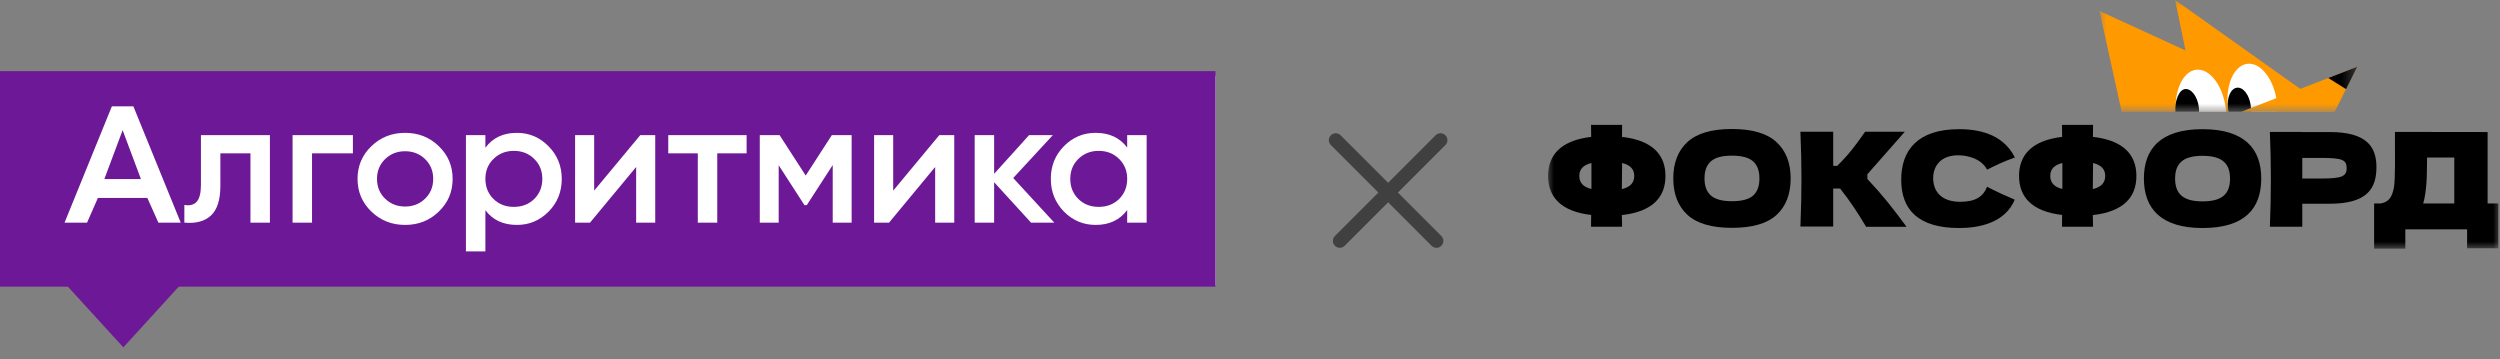 <?xml version="1.0" encoding="UTF-8"?> <svg xmlns="http://www.w3.org/2000/svg" width="181" height="26" viewBox="0 0 181 26" fill="none"><rect x="0" y="0" width="181" height="26" fill="#808080" stroke="none"/><g clip-path="url(#clip0_6671_708)"><rect x="1.59" y="5.493" width="86.41" height="15.172" fill="white"></rect><path d="M13.029 20.657L8.929 25.148L4.811 20.638L13.029 20.657Z" fill="#6D1896"></path><path d="M8.879 9.424L10.202 12.963H7.555L8.879 9.424Z" fill="#6D1896"></path><path d="M29.329 14.953C28.756 14.953 28.273 14.763 27.882 14.383C27.491 14.003 27.295 13.525 27.295 12.951C27.295 12.376 27.491 11.899 27.882 11.519C28.273 11.139 28.756 10.949 29.329 10.949C29.903 10.949 30.386 11.139 30.777 11.519C31.168 11.899 31.364 12.376 31.364 12.951C31.364 13.525 31.168 14.003 30.777 14.383C30.386 14.763 29.903 14.953 29.329 14.953Z" fill="#6D1896"></path><path d="M35.73 14.408C36.121 14.788 36.612 14.978 37.203 14.978C37.794 14.978 38.285 14.788 38.677 14.408C39.068 14.02 39.264 13.534 39.264 12.951C39.264 12.368 39.068 11.886 38.677 11.506C38.285 11.118 37.794 10.923 37.203 10.923C36.612 10.923 36.121 11.118 35.73 11.506C35.338 11.886 35.143 12.368 35.143 12.951C35.143 13.534 35.338 14.02 35.73 14.408Z" fill="#6D1896"></path><path d="M78.075 14.408C78.466 14.788 78.957 14.978 79.548 14.978C80.14 14.978 80.63 14.788 81.022 14.408C81.413 14.02 81.609 13.534 81.609 12.951C81.609 12.368 81.413 11.886 81.022 11.506C80.63 11.118 80.14 10.923 79.548 10.923C78.957 10.923 78.466 11.118 78.075 11.506C77.684 11.886 77.488 12.368 77.488 12.951C77.488 13.534 77.684 14.02 78.075 14.408Z" fill="#6D1896"></path><path fill-rule="evenodd" clip-rule="evenodd" d="M88 5.148H0V20.754H88V5.148ZM10.669 14.332L11.467 16.119H13.084L9.657 7.699H8.099L4.673 16.119H6.303L7.087 14.332H10.669ZM26.89 15.321C27.559 15.963 28.372 16.284 29.328 16.284C30.294 16.284 31.106 15.963 31.767 15.321C32.437 14.678 32.771 13.889 32.771 12.951C32.771 12.013 32.437 11.223 31.767 10.581C31.106 9.939 30.294 9.618 29.328 9.618C28.372 9.618 27.559 9.939 26.89 10.581C26.221 11.223 25.886 12.013 25.886 12.951C25.886 13.889 26.221 14.678 26.89 15.321ZM19.541 9.783V16.119H18.133V11.101H15.955V13.458C15.955 14.463 15.729 15.177 15.277 15.599C14.825 16.022 14.182 16.195 13.347 16.119V14.839C13.747 14.907 14.047 14.826 14.247 14.598C14.447 14.37 14.547 13.969 14.547 13.394V9.783H19.541ZM25.551 9.783V11.101H22.591V16.119H21.182V9.783H25.551ZM37.424 9.618C38.319 9.618 39.084 9.943 39.719 10.594C40.353 11.236 40.671 12.022 40.671 12.951C40.671 13.889 40.353 14.678 39.719 15.321C39.084 15.963 38.319 16.284 37.424 16.284C36.433 16.284 35.672 15.929 35.142 15.219V18.203H33.733V9.783H35.142V10.695C35.672 9.977 36.433 9.618 37.424 9.618ZM47.439 9.783H46.357L43.018 13.8V9.783H41.636V16.119H42.718L46.057 12.089V16.119H47.439V9.783ZM54.055 9.783V11.101H51.929V16.119H50.52V11.101H48.382V9.783H54.055ZM60.289 16.119H61.658V9.783H60.224L58.333 12.71L56.442 9.783H55.008V16.119H56.377V11.963L58.242 14.852H58.411L60.289 11.95V16.119ZM68.006 9.783H69.088V16.119H67.706V12.089L64.368 16.119H63.285V9.783H64.667V13.8L68.006 9.783ZM74.648 16.119H76.331L73.357 12.888L76.226 9.783H74.505L71.975 12.584V9.783H70.567V16.119H71.975V13.192L74.648 16.119ZM81.608 9.783H83.017V16.119H81.608V15.207C81.078 15.925 80.318 16.284 79.326 16.284C78.431 16.284 77.666 15.963 77.031 15.321C76.397 14.67 76.079 13.88 76.079 12.951C76.079 12.013 76.397 11.223 77.031 10.581C77.666 9.939 78.431 9.618 79.326 9.618C80.318 9.618 81.078 9.973 81.608 10.683V9.783Z" fill="#6D1896"></path></g><line x1="96.707" y1="10.148" x2="104" y2="17.441" stroke="#404040" stroke-linecap="round"></line><line x1="0.5" y1="-0.5" x2="10.814" y2="-0.5" transform="matrix(-0.707 0.707 0.707 0.707 105 10.148)" stroke="#404040" stroke-linecap="round"></line><mask id="mask0_6671_708" style="mask-type:luminance" maskUnits="userSpaceOnUse" x="112" y="7" width="69" height="11"><path d="M112 7.9H181V17.999H112V7.9Z" fill="white"></path></mask><g mask="url(#mask0_6671_708)"><path d="M120.579 12.737C120.579 11.243 119.682 10.165 117.432 9.91C117.432 9.607 117.432 9.314 117.442 9.04H115.191C115.191 9.324 115.201 9.617 115.201 9.91C112.979 10.174 112.082 11.243 112.082 12.737C112.082 14.249 112.998 15.308 115.2 15.563C115.2 15.857 115.191 16.14 115.191 16.414H117.441C117.431 16.15 117.431 15.866 117.422 15.573C119.672 15.318 120.579 14.259 120.579 12.737ZM117.422 13.692C117.422 13.333 117.422 12.982 117.432 12.633C117.432 12.358 117.441 12.075 117.441 11.801C118.061 11.952 118.319 12.273 118.319 12.737C118.319 13.219 118.052 13.54 117.422 13.692ZM114.342 12.737C114.342 12.273 114.6 11.952 115.22 11.801V13.682C114.6 13.531 114.342 13.21 114.342 12.737ZM141.843 16.509C143.263 16.509 145.161 16.15 145.867 14.457C145.162 14.155 144.456 13.834 143.865 13.521C143.569 14.268 142.987 14.609 141.919 14.609C140.585 14.609 140.012 13.899 139.965 13.011C139.917 12.132 140.413 11.243 141.776 11.243C142.491 11.243 143.464 11.508 143.865 12.283C144.465 11.98 145.114 11.668 145.876 11.404C145.123 9.891 143.607 9.352 141.843 9.352C138.839 9.352 137.648 10.874 137.648 13.011C137.648 15.176 138.878 16.509 141.843 16.509ZM154.675 12.737C154.675 11.243 153.779 10.165 151.529 9.91C151.529 9.607 151.529 9.314 151.538 9.04H149.288C149.288 9.324 149.298 9.617 149.298 9.91C147.076 10.174 146.179 11.243 146.179 12.737C146.179 14.249 147.095 15.308 149.298 15.563C149.298 15.857 149.288 16.14 149.288 16.414H151.538C151.528 16.15 151.528 15.866 151.519 15.573C153.77 15.318 154.675 14.259 154.675 12.737ZM151.519 13.692C151.519 13.333 151.519 12.982 151.529 12.633C151.529 12.358 151.538 12.075 151.538 11.801C152.158 11.952 152.416 12.273 152.416 12.737C152.416 13.219 152.149 13.54 151.519 13.692ZM148.439 12.737C148.439 12.273 148.696 11.952 149.316 11.801V13.682C148.697 13.531 148.439 13.21 148.439 12.737ZM159.461 16.509C162.523 16.509 163.714 15.1 163.714 12.926C163.714 10.789 162.523 9.352 159.461 9.352C156.41 9.352 155.218 10.789 155.218 12.926C155.218 15.09 156.449 16.509 159.461 16.509ZM159.461 14.58C158.041 14.58 157.478 14.023 157.478 12.926C157.478 11.848 158.031 11.281 159.461 11.281C160.902 11.281 161.454 11.848 161.454 12.926C161.454 14.032 160.901 14.58 159.461 14.58ZM166.685 9.56V9.551H164.339C164.435 11.839 164.435 14.126 164.339 16.414H166.685V14.75H168.669C171.377 14.75 172.054 13.654 172.054 12.103C172.054 10.647 171.377 9.56 168.669 9.56H166.685ZM166.685 12.926V11.432H168.001C169.575 11.432 169.898 11.565 169.898 12.17C169.898 12.784 169.536 12.926 168.001 12.926H166.685V12.926ZM180.103 9.56L173.393 9.551C173.393 11.12 173.431 12.982 173.317 13.588C173.174 14.353 172.897 14.627 172.363 14.731H171.886V18.003H174.146V16.603H178.618V17.974H180.877V14.731H180.103V9.56ZM175.538 14.325C175.738 13.275 175.701 12.349 175.72 11.404H177.691V14.731H175.434C175.481 14.599 175.51 14.467 175.538 14.325Z" fill="black"></path><path fill-rule="evenodd" clip-rule="evenodd" d="M122.176 15.56C122.863 16.184 123.934 16.496 125.39 16.496C126.864 16.496 127.942 16.184 128.622 15.56C129.303 14.936 129.643 14.053 129.643 12.913C129.643 11.79 129.3 10.915 128.613 10.284C127.933 9.654 126.858 9.339 125.39 9.339C123.928 9.339 122.853 9.654 122.167 10.285C121.487 10.915 121.146 11.791 121.146 12.913C121.146 14.047 121.49 14.929 122.176 15.56ZM126.916 14.17C126.604 14.435 126.095 14.567 125.39 14.567C124.691 14.567 124.185 14.432 123.874 14.161C123.562 13.889 123.406 13.473 123.406 12.913C123.406 12.358 123.562 11.945 123.874 11.674C124.185 11.403 124.691 11.268 125.39 11.268C126.095 11.268 126.604 11.403 126.916 11.674C127.227 11.945 127.383 12.358 127.383 12.913C127.383 13.48 127.227 13.899 126.915 14.17L126.916 14.17ZM132.724 16.401V13.649H133.225C133.975 14.601 134.449 15.324 135.107 16.419H138.033C137.005 15.032 136.378 14.216 135.198 12.957V12.616L137.909 9.537H135.034L134.894 9.737L134.893 9.738C134.441 10.378 133.906 11.137 133.01 12.014C132.883 12.014 132.788 12.011 132.724 12.005V9.537H130.35C130.401 10.76 130.426 11.904 130.426 12.969C130.426 14.034 130.401 15.179 130.35 16.401H132.724Z" fill="black"></path></g><mask id="mask1_6671_708" style="mask-type:luminance" maskUnits="userSpaceOnUse" x="152" y="0" width="19" height="9"><path d="M152.002 0H170.649V8.063H152.002V0Z" fill="white"></path></mask><g mask="url(#mask1_6671_708)"><path d="M152.002 0.795L158.232 3.653L157.48 0L168.874 8.094H153.609L152.002 0.795Z" fill="#FF9900"></path><path fill-rule="evenodd" clip-rule="evenodd" d="M164.897 8.094C164.899 7.879 164.886 7.657 164.859 7.431C164.653 5.76 163.69 4.502 162.708 4.62C161.726 4.739 161.097 6.189 161.303 7.86C161.315 7.939 161.328 8.017 161.344 8.094H164.897Z" fill="white"></path><path fill-rule="evenodd" clip-rule="evenodd" d="M162.971 8.095C162.979 7.956 162.975 7.81 162.956 7.661C162.861 6.881 162.413 6.294 161.956 6.349C161.499 6.404 161.207 7.08 161.303 7.86C161.312 7.941 161.324 8.02 161.339 8.095H162.971Z" fill="black"></path><path fill-rule="evenodd" clip-rule="evenodd" d="M161.171 8.094C161.165 8.016 161.157 7.938 161.147 7.86C160.941 6.189 159.979 4.931 158.997 5.049C158.064 5.162 157.413 6.526 157.526 8.094H161.171Z" fill="white"></path><path fill-rule="evenodd" clip-rule="evenodd" d="M159.212 8.094C159.214 7.983 159.208 7.871 159.194 7.76C159.099 6.981 158.65 6.393 158.193 6.448C157.753 6.501 157.434 7.336 157.498 8.094H159.212Z" fill="black"></path><path d="M170.665 4.833L162.256 8.095H169.031L170.665 4.834V4.833Z" fill="#FF9900"></path><path d="M170.664 4.833L168.568 5.647L169.855 6.456L170.664 4.834V4.833Z" fill="black"></path></g><defs><clipPath id="clip0_6671_708"><rect width="88" height="20" fill="white" transform="translate(0 5.148)"></rect></clipPath></defs></svg> 